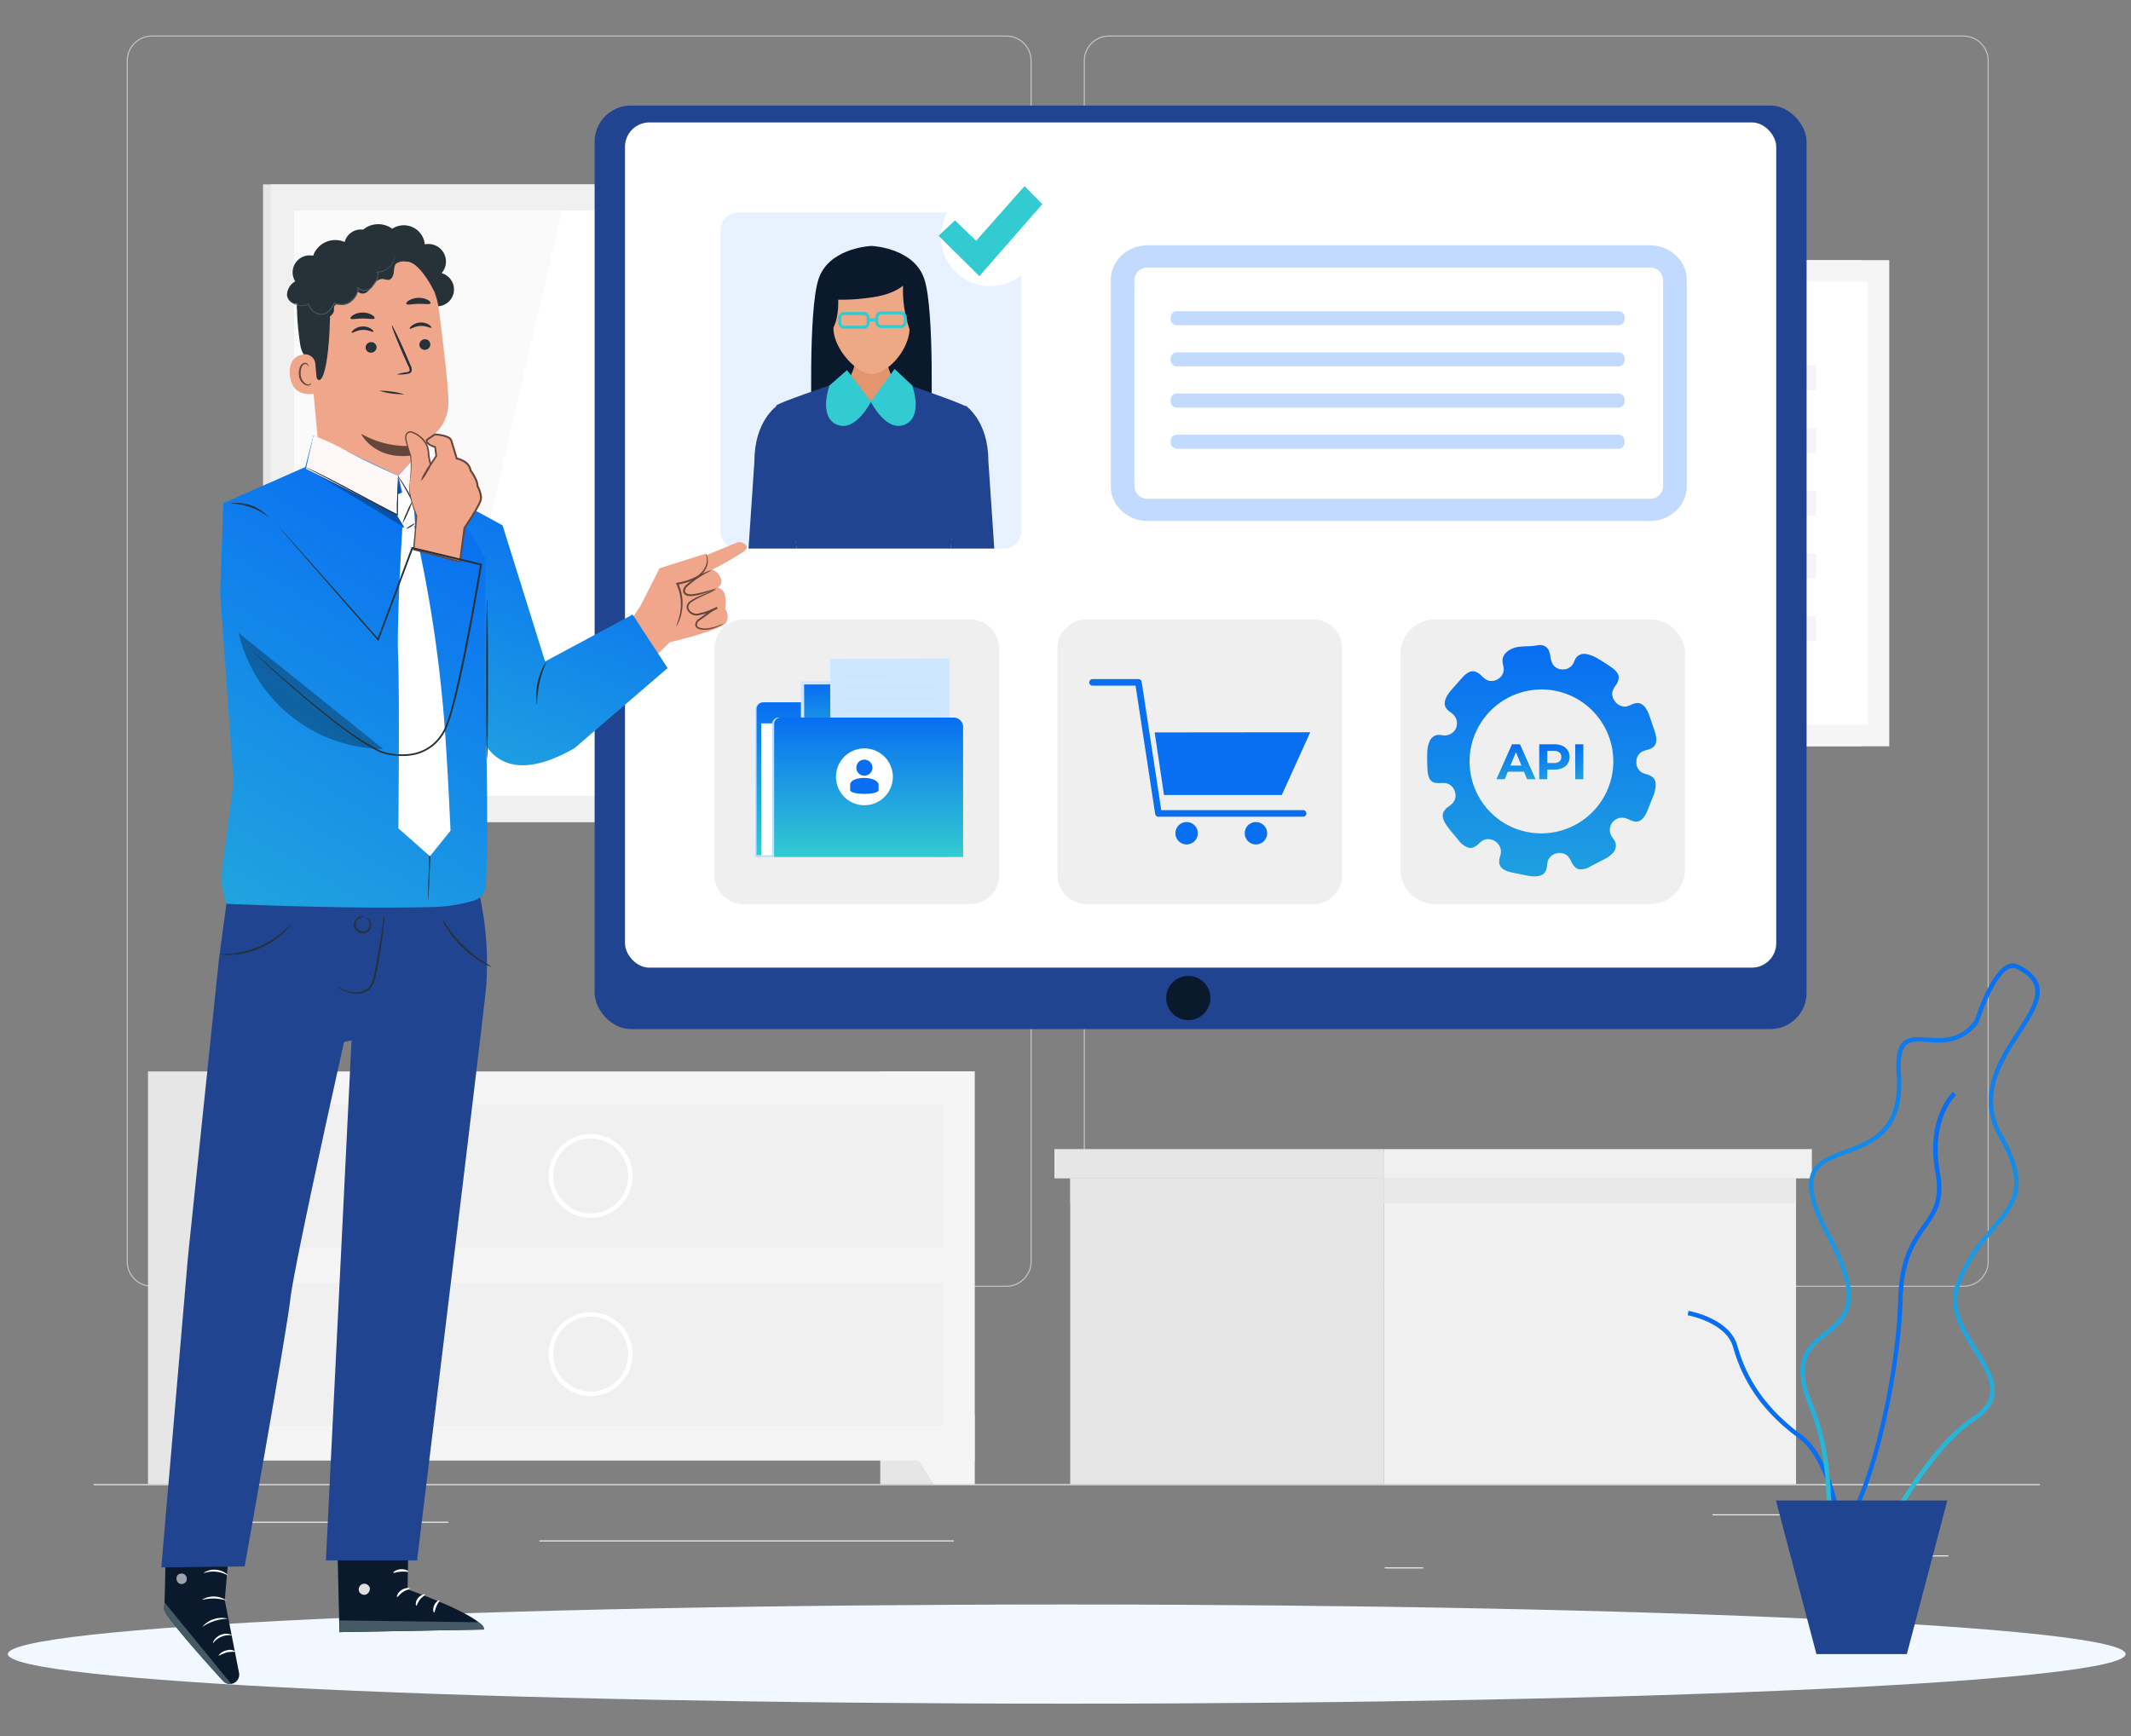 <svg id="WhatIsVendorOnboarding" xmlns="http://www.w3.org/2000/svg" xmlns:xlink="http://www.w3.org/1999/xlink" width="540" height="440" viewBox="0 0 540 440">
  <rect x="0" y="0" width="540" height="440" fill="#808080" stroke="none"/>
  <defs>
    <clipPath id="clip-path">
      <path id="Path_80246" data-name="Path 80246" d="M0,1617.169c0,6.941,120.13,12.567,268.317,12.567s268.318-5.626,268.318-12.567S416.505,1604.6,268.317,1604.6,0,1610.229,0,1617.169" transform="translate(0 -1604.603)" fill="#f2f8ff"/>
    </clipPath>
    <clipPath id="clip-path-2">
      <rect id="Rectangle_2698" data-name="Rectangle 2698" width="493.168" height="417.796" fill="none"/>
    </clipPath>
    <clipPath id="clip-path-3">
      <rect id="Rectangle_2681" data-name="Rectangle 2681" width="560.636" height="417.796" fill="none"/>
    </clipPath>
    <clipPath id="clip-path-4">
      <rect id="Rectangle_2667" data-name="Rectangle 2667" width="183.923" height="12.854" fill="none"/>
    </clipPath>
    <linearGradient id="linear-gradient" x1="0.5" x2="0.796" y2="1.818" gradientUnits="objectBoundingBox">
      <stop offset="0" stop-color="#086ef2"/>
      <stop offset="1" stop-color="#32cbd1"/>
    </linearGradient>
    <linearGradient id="linear-gradient-5" x2="0.5" y2="1" xlink:href="#linear-gradient"/>
    <clipPath id="clip-path-8">
      <rect id="Rectangle_11237" data-name="Rectangle 11237" width="2.63" height="2.666" fill="none"/>
    </clipPath>
    <linearGradient id="linear-gradient-10" x2="-0.084" y2="1.788" xlink:href="#linear-gradient"/>
    <clipPath id="clip-path-9">
      <rect id="Rectangle_11238" data-name="Rectangle 11238" width="22.945" height="13.864" fill="none"/>
    </clipPath>
    <clipPath id="clip-path-10">
      <rect id="Rectangle_11239" data-name="Rectangle 11239" width="36.629" height="29.402" fill="none"/>
    </clipPath>
    <clipPath id="clip-path-11">
      <path id="Path_80247" data-name="Path 80247" d="M346.188,1057.151c1.206,6.7-.782,9.5-3.3,13.052-2.64,3.723-5.925,8.356-6.179,19-.516,21.568-8.747,53.424-14.929,57.774l.655.931c6.88-4.841,14.931-38.581,15.412-58.677.246-10.294,3.287-14.583,5.97-18.367,2.564-3.617,4.779-6.741,3.489-13.913-2.466-13.707,4.017-19.623,4.083-19.681l-.75-.856c-.289.253-7.04,6.355-4.452,20.74" transform="translate(-321.783 -1036.411)" fill="none"/>
    </clipPath>
    <clipPath id="clip-path-12">
      <path id="Path_80248" data-name="Path 80248" d="M153.1,1290.746c-.653-1.48-1.328-3.01-2.095-4.631-4.123-8.709-7.97-10.22-13.792-12.506-1.4-.549-2.981-1.171-4.71-1.948-7.358-3.309-6.031-7.853-4.625-12.664.2-.688.4-1.375.575-2.053.886-3.463-.861-5.246-3.072-7.5a22.82,22.82,0,0,1-4.819-6.447c-.747-1.563-1.364-3.687-.057-4.926,1.72-1.631,6.089-1.182,10.164,1.044a15.569,15.569,0,0,1,3.542,3.079c3.058,3.2,6.863,7.191,16.5,7.237,4.8.022,7.488.649,8.717,2.03,1.343,1.51,1.05,4.128.644,7.751-.153,1.367-.327,2.917-.433,4.6a27.205,27.205,0,0,0,5.536,17.906c3.452,4.113,7.362,12.3,5.729,16.979a5.281,5.281,0,0,1-4.319,3.421,13.584,13.584,0,0,1-2.689.295c-5.656,0-7.689-4.611-10.8-11.665m-33.377-53.506c-1,.945-1.836,2.794-.187,6.244a24.128,24.128,0,0,0,5.032,6.752c2.113,2.158,3.509,3.583,2.783,6.424-.17.667-.367,1.341-.565,2.016-1.411,4.831-3.011,10.307,5.251,14.022,1.753.788,3.351,1.416,4.76,1.969,5.768,2.265,9.249,3.632,13.179,11.934.761,1.607,1.432,3.131,2.082,4.6,3.1,7.028,5.442,12.342,11.846,12.342a14.683,14.683,0,0,0,2.909-.316,6.347,6.347,0,0,0,5.167-4.161c1.855-5.307-2.442-13.929-5.93-18.085a26.542,26.542,0,0,1-5.272-17.1c.1-1.658.276-3.194.428-4.548.439-3.916.756-6.745-.925-8.635-1.481-1.665-4.341-2.386-9.561-2.411-9.156-.043-12.776-3.836-15.685-6.884a16.613,16.613,0,0,0-3.82-3.292,16.248,16.248,0,0,0-7.5-2.148,5.736,5.736,0,0,0-4,1.276" transform="translate(-118.607 -1235.963)" fill="none"/>
    </clipPath>
    <clipPath id="clip-path-13">
      <path id="Path_80249" data-name="Path 80249" d="M156.576,1276.177c.1.017,9.706,1.79,11.471,7.975,1.71,5.994,5.3,14.921,16.666,23.212,9.67,7.053,11.113,32.5,11.127,32.757l1.136-.06c-.056-1.068-1.489-26.247-11.592-33.617-11.084-8.085-14.579-16.773-16.243-22.605-1.961-6.872-11.943-8.708-12.367-8.783Z" transform="translate(-156.576 -1275.056)" fill="none"/>
    </clipPath>
    <clipPath id="clip-path-14">
      <path id="Path_80250" data-name="Path 80250" d="M324.6,911.48l.06-.079.03-.095c.037-.118,3.728-11.8,7.747-13.548a1.949,1.949,0,0,1,1.705,0c2.678,1.282,4.216,2.745,4.7,4.472.868,3.089-1.625,6.931-4.514,11.381-4.706,7.251-10.563,16.276-4.61,26.8,7.029,12.427,3.517,16.541-1.8,22.767-3.173,3.717-6.77,7.93-9.2,14.862-2.075,5.93,1.456,11.571,4.571,16.547,3.961,6.328,7.382,11.792-.222,16.8-14.061,9.257-27.406,37.814-28.534,40.267-2.815,2.191-4.756,3.045-5.77,2.539-1.734-.864-1.644-5.83-1.53-12.118.167-9.211.395-21.826-4.462-33.522-4.732-11.395-.747-14.54,3.473-17.87,5.045-3.981,10.261-8.1.941-25.393-3.9-7.245-5.177-12.057-4.006-15.143,1.1-2.891,4.3-4.064,8.009-5.423,6.6-2.418,14.818-5.427,13.8-20.193-.267-3.858.14-6.268,1.245-7.369,1.121-1.117,2.982-.981,5.339-.808.917.067,1.886.139,2.886.139A11.684,11.684,0,0,0,324.6,911.48m7.382-14.765c-4.332,1.889-7.954,12.92-8.348,14.156-3.788,4.946-8.137,4.627-11.976,4.347-2.54-.186-4.735-.347-6.224,1.137-1.371,1.366-1.872,3.989-1.577,8.254.962,13.913-6.483,16.64-13.053,19.045-3.806,1.394-7.4,2.71-8.682,6.088-1.3,3.418,0,8.529,4.069,16.087,8.866,16.454,4.247,20.1-.645,23.959-4.367,3.446-8.882,7.01-3.819,19.2,4.766,11.477,4.541,23.954,4.376,33.064-.13,7.21-.217,11.973,2.161,13.158a2.584,2.584,0,0,0,1.171.264c1.425,0,3.317-.973,5.916-3.012l.109-.086.057-.126c.139-.3,14.073-30.627,28.183-39.916,8.534-5.618,4.481-12.093.561-18.354-3.125-4.991-6.356-10.153-4.462-15.566,2.355-6.731,5.878-10.858,8.986-14.5,5.425-6.355,9.346-10.947,1.924-24.068-5.614-9.924-.2-18.263,4.574-25.62,3.039-4.682,5.663-8.725,4.654-12.31-.579-2.061-2.315-3.759-5.306-5.19a3.026,3.026,0,0,0-1.319-.308,3.321,3.321,0,0,0-1.332.294" transform="translate(-279.488 -896.421)" fill="none"/>
    </clipPath>
    <clipPath id="clip-path-15">
      <path id="Path_80251" data-name="Path 80251" d="M194.253,1009.967c-8.3,2.847,1.9,14.043-6.827,32.436s26.624,27.436,16.861,36.544-8.154,13.016,1.707,16.367,5.706,31.549,15.188,37.64,1.517-17.857,10.24-40.249-20.481-5.313-7.585-30.974-17.826-19.883-20.86-30.131c-2.793-9.434-1.75-21.922-7.171-21.922a4.805,4.805,0,0,0-1.552.288" transform="translate(-186.029 -1009.679)" fill="none"/>
    </clipPath>
    <clipPath id="clip-path-16">
      <path id="Path_80253" data-name="Path 80253" d="M252.823,1481.742l10.252,38.923h22.912l10.253-38.923Z" transform="translate(-252.823 -1481.742)" fill="#204490"/>
    </clipPath>
    <clipPath id="clip-path-17">
      <path id="Path_80254" data-name="Path 80254" d="M252.823,1481.742l10.252,38.923h10.594c0-34.682,22.57-38.923,22.57-38.923Z" transform="translate(-252.823 -1481.742)" fill="#204490"/>
    </clipPath>
  </defs>
  <rect id="Rectangle_12818" data-name="Rectangle 12818" width="540" height="440" fill="none"/>
  <g id="Group_42620" data-name="Group 42620" transform="translate(-21422.684 -2278.113)">
    <g id="Group_37155" data-name="Group 37155" transform="translate(21424.684 2684.776)">
      <g id="Group_37154" data-name="Group 37154" clip-path="url(#clip-path)">
        <rect id="Rectangle_9762" data-name="Rectangle 9762" width="536.635" height="25.133" fill="#f2f8ff"/>
      </g>
    </g>
    <g id="Group_41264" data-name="Group 41264" transform="translate(21446.416 2287.113)">
      <g id="Group_24590" data-name="Group 24590" transform="translate(0)" clip-path="url(#clip-path-2)">
        <rect id="Rectangle_2645" data-name="Rectangle 2645" width="560.636" height="0.28" transform="translate(-34.468 367.156)" fill="#ebebeb"/>
        <rect id="Rectangle_2646" data-name="Rectangle 2646" width="37.139" height="0.28" transform="translate(432.855 385.204)" fill="#ebebeb"/>
        <rect id="Rectangle_2647" data-name="Rectangle 2647" width="9.747" height="0.28" transform="translate(327.172 388.246)" fill="#ebebeb"/>
        <rect id="Rectangle_2648" data-name="Rectangle 2648" width="21.521" height="0.28" transform="translate(410.213 374.792)" fill="#ebebeb"/>
        <rect id="Rectangle_2649" data-name="Rectangle 2649" width="48.431" height="0.28" transform="translate(24.353 376.676)" fill="#ebebeb"/>
        <rect id="Rectangle_2650" data-name="Rectangle 2650" width="7.101" height="0.28" transform="translate(82.768 376.676)" fill="#ebebeb"/>
        <rect id="Rectangle_2651" data-name="Rectangle 2651" width="105.036" height="0.279" transform="translate(112.947 381.411)" fill="#ebebeb"/>
        <g id="Group_24544" data-name="Group 24544" transform="translate(-34.468)">
          <g id="Group_24543" data-name="Group 24543" clip-path="url(#clip-path-3)">
            <path id="Path_11744" data-name="Path 11744" d="M261.124,317.148H44.607a6.407,6.407,0,0,1-6.4-6.4V6.4a6.408,6.408,0,0,1,6.4-6.4H261.124a6.408,6.408,0,0,1,6.4,6.4V310.748a6.407,6.407,0,0,1-6.4,6.4M44.607.28a6.126,6.126,0,0,0-6.12,6.12V310.748a6.126,6.126,0,0,0,6.12,6.12H261.124a6.127,6.127,0,0,0,6.119-6.12V6.4A6.127,6.127,0,0,0,261.124.28Z" transform="translate(4.633)" fill="#c3c3c3"/>
            <path id="Path_11745" data-name="Path 11745" d="M477.421,317.148H260.9a6.406,6.406,0,0,1-6.4-6.4V6.4A6.407,6.407,0,0,1,260.9,0H477.421a6.408,6.408,0,0,1,6.4,6.4V310.748a6.407,6.407,0,0,1-6.4,6.4M260.9.28a6.126,6.126,0,0,0-6.119,6.12V310.748a6.126,6.126,0,0,0,6.119,6.12H477.421a6.127,6.127,0,0,0,6.12-6.12V6.4a6.127,6.127,0,0,0-6.12-6.12Z" transform="translate(30.864)" fill="#c3c3c3"/>
            <rect id="Rectangle_2652" data-name="Rectangle 2652" width="282.09" height="161.609" transform="translate(77.39 37.735)" fill="#e6e6e6"/>
            <rect id="Rectangle_2653" data-name="Rectangle 2653" width="284.324" height="161.609" transform="translate(79.35 37.735)" fill="#f0f0f0"/>
            <rect id="Rectangle_2654" data-name="Rectangle 2654" width="272.578" height="148.414" transform="translate(85.225 44.333)" fill="#fafafa"/>
            <path id="Path_11746" data-name="Path 11746" d="M105.843,187.952,140.316,39.538h45.191L151.034,187.952Z" transform="translate(12.836 4.795)" fill="#fff"/>
            <path id="Path_11747" data-name="Path 11747" d="M152.668,187.952,187.141,39.538H207.55L173.076,187.952Z" transform="translate(18.514 4.795)" fill="#fff"/>
            <path id="Path_11748" data-name="Path 11748" d="M224.89,187.952,259.364,39.538H294.22L259.746,187.952Z" transform="translate(27.273 4.795)" fill="#fff"/>
            <rect id="Rectangle_2655" data-name="Rectangle 2655" width="0.746" height="148.414" transform="translate(357.056 44.333)" fill="#e6e6e6"/>
            <rect id="Rectangle_2656" data-name="Rectangle 2656" width="16.946" height="161.609" transform="translate(213.039 37.735)" fill="#f0f0f0"/>
            <rect id="Rectangle_2657" data-name="Rectangle 2657" width="0.746" height="148.414" transform="translate(212.294 44.333)" fill="#e6e6e6"/>
            <rect id="Rectangle_2658" data-name="Rectangle 2658" width="0.59" height="161.609" transform="translate(221.218 37.735)" fill="#e6e6e6"/>
            <rect id="Rectangle_2659" data-name="Rectangle 2659" width="23.917" height="104.597" transform="translate(233.789 262.559)" fill="#e6e6e6"/>
            <path id="Path_11749" data-name="Path 11749" d="M221.771,329.323h10.357V311.966H210.911Z" transform="translate(25.578 37.833)" fill="#f5f5f5"/>
            <rect id="Rectangle_2660" data-name="Rectangle 2660" width="23.917" height="104.597" transform="translate(48.242 262.559)" fill="#e6e6e6"/>
            <rect id="Rectangle_2661" data-name="Rectangle 2661" width="194.587" height="98.623" transform="translate(63.119 262.559)" fill="#f5f5f5"/>
            <path id="Path_11750" data-name="Path 11750" d="M66.65,329.323H56.293V311.966H77.51Z" transform="translate(6.827 37.833)" fill="#f5f5f5"/>
            <rect id="Rectangle_2662" data-name="Rectangle 2662" width="178.517" height="36.376" transform="translate(71.155 270.855)" fill="#f0f0f0"/>
            <path id="Path_11751" data-name="Path 11751" d="M144.213,269.556a10.624,10.624,0,1,1,10.624-10.624,10.636,10.636,0,0,1-10.624,10.624m0-20.127a9.5,9.5,0,1,0,9.5,9.5,9.514,9.514,0,0,0-9.5-9.5" transform="translate(16.201 30.113)" fill="#fff"/>
            <rect id="Rectangle_2663" data-name="Rectangle 2663" width="178.517" height="36.376" transform="translate(71.155 316.018)" fill="#f0f0f0"/>
            <path id="Path_11752" data-name="Path 11752" d="M144.213,309.834a10.624,10.624,0,1,1,10.624-10.624,10.637,10.637,0,0,1-10.624,10.624m0-20.127a9.5,9.5,0,1,0,9.5,9.5,9.514,9.514,0,0,0-9.5-9.5" transform="translate(16.2 34.997)" fill="#fff"/>
            <rect id="Rectangle_2664" data-name="Rectangle 2664" width="79.472" height="77.493" transform="translate(281.934 289.659)" fill="#e6e6e6"/>
            <rect id="Rectangle_2665" data-name="Rectangle 2665" width="104.451" height="77.493" transform="translate(361.406 289.659)" fill="#f0f0f0"/>
            <g id="Group_24533" data-name="Group 24533" transform="translate(281.934 283.058)" opacity="0.7" style="mix-blend-mode: multiply;isolation: isolate">
              <g id="Group_24532" data-name="Group 24532">
                <g id="Group_24531" data-name="Group 24531" clip-path="url(#clip-path-4)">
                  <rect id="Rectangle_2666" data-name="Rectangle 2666" width="183.923" height="12.853" fill="#e6e6e6"/>
                </g>
              </g>
            </g>
            <rect id="Rectangle_2668" data-name="Rectangle 2668" width="83.481" height="7.419" transform="translate(277.925 282.24)" fill="#e6e6e6"/>
            <rect id="Rectangle_2669" data-name="Rectangle 2669" width="108.46" height="7.419" transform="translate(361.406 282.24)" fill="#f0f0f0"/>
            <rect id="Rectangle_2673" data-name="Rectangle 2673" width="80.358" height="123.205" transform="translate(402.311 56.937)" fill="#e6e6e6"/>
            <rect id="Rectangle_2674" data-name="Rectangle 2674" width="85.296" height="123.205" transform="translate(404.18 56.937)" fill="#f5f5f5"/>
            <rect id="Rectangle_2675" data-name="Rectangle 2675" width="74.419" height="112.328" transform="translate(409.619 62.375)" fill="#fff"/>
            <rect id="Rectangle_2676" data-name="Rectangle 2676" width="48.221" height="6.304" transform="translate(422.717 115.388)" fill="#f5f5f5"/>
            <rect id="Rectangle_2677" data-name="Rectangle 2677" width="48.221" height="6.304" transform="translate(422.717 99.496)" fill="#f5f5f5"/>
            <rect id="Rectangle_2678" data-name="Rectangle 2678" width="48.221" height="6.304" transform="translate(422.717 83.604)" fill="#f5f5f5"/>
            <rect id="Rectangle_2679" data-name="Rectangle 2679" width="48.221" height="6.304" transform="translate(422.717 131.28)" fill="#f5f5f5"/>
            <rect id="Rectangle_2680" data-name="Rectangle 2680" width="48.221" height="6.304" transform="translate(422.717 147.171)" fill="#f5f5f5"/>
          </g>
        </g>
        <g id="Group_24581" data-name="Group 24581" transform="translate(-34.468)">
          <g id="Group_24580" data-name="Group 24580" clip-path="url(#clip-path-3)">
            <g id="Group_41436" data-name="Group 41436" transform="translate(161.415 17.749)">
              <rect id="Rectangle_7274" data-name="Rectangle 7274" width="307.116" height="234.08" rx="9.18" fill="#204490"/>
              <rect id="Rectangle_7275" data-name="Rectangle 7275" width="291.733" height="214.224" rx="6.19" transform="translate(7.692 4.278)" fill="#fff"/>
              <path id="Path_88910" data-name="Path 88910" d="M206.726,424.1a5.6,5.6,0,1,1-5.6-5.5,5.553,5.553,0,0,1,5.6,5.5" transform="translate(-50.694 -197.997)" fill="#0a192c"/>
            </g>
            <g id="Group_42620-2" data-name="Group 42620" transform="translate(365.587 147.997)">
              <path id="Path_89578" data-name="Path 89578" d="M245.237,329.209H190.763a8.833,8.833,0,0,1-8.834-8.834V265.9a8.835,8.835,0,0,1,8.834-8.834h54.474a8.835,8.835,0,0,1,8.834,8.834v54.474a8.833,8.833,0,0,1-8.834,8.834" transform="translate(-181.93 -257.066)" fill="#efefef"/>
              <g id="Group_42625" data-name="Group 42625" transform="translate(2.168 2.357)">
                <path id="Subtraction_22" data-name="Subtraction 22" d="M30.709,58.137c-.106,0-.216,0-.328,0l-2.025-.047-1.519-.035c-1.46-.034-3.214-.246-3.82-1.589a3.9,3.9,0,0,1-.173-1.9,6.456,6.456,0,0,0,.008-1.264A3.249,3.249,0,0,0,19.6,50.725a2.681,2.681,0,0,0-1.744.6,6.413,6.413,0,0,0-.886.976,3.948,3.948,0,0,1-1.445,1.315,2.093,2.093,0,0,1-.826.167,5.323,5.323,0,0,1-3.12-1.6c-.386-.336-.788-.671-1.176-.994l0,0c-2.11-1.758-4.1-3.419-3.631-5.231A4.078,4.078,0,0,1,7.877,44.3a6.3,6.3,0,0,0,.88-1.1,2.976,2.976,0,0,0-.114-2.943,2.968,2.968,0,0,0-2.477-1.588h-.02a6.377,6.377,0,0,0-1.337.191l-.011,0a6.4,6.4,0,0,1-1.309.189,2.181,2.181,0,0,1-.827-.149C1.619,38.478,1.191,37.22.935,36.172.6,34.787.318,33.372.107,31.964a7.792,7.792,0,0,1,.066-2.951A2.55,2.55,0,0,1,1.8,27.025a4.268,4.268,0,0,1,1.143-.157,6.246,6.246,0,0,0,.8-.072A3.152,3.152,0,0,0,6.2,24.477,3.165,3.165,0,0,0,5.045,21.3a6.325,6.325,0,0,0-.947-.549,4.122,4.122,0,0,1-1.319-.9c-.892-1.031-.674-2.651.648-4.815q.967-1.581,1.933-3.162C6.1,10.675,6.95,9.555,8.2,9.517H8.26a3.923,3.923,0,0,1,2.058.833,6.284,6.284,0,0,0,1.417.744,2.428,2.428,0,0,0,.739.114,3.161,3.161,0,0,0,2.4-1.217,2.779,2.779,0,0,0,.632-2.3,5.955,5.955,0,0,0-.335-1,5.236,5.236,0,0,1-.359-1.128c-.289-1.831,1.411-3.428,3.24-4.06a19.627,19.627,0,0,1,2.26-.584,17.105,17.105,0,0,0,2.584-.7A3.07,3.07,0,0,1,24,0a2.324,2.324,0,0,1,2.1,1.306,8.951,8.951,0,0,1,.5,1.181,5.964,5.964,0,0,0,.813,1.669,2.805,2.805,0,0,0,2.247,1.011,3.009,3.009,0,0,0,2.809-1.676,6.047,6.047,0,0,0,.271-.88,4.283,4.283,0,0,1,.429-1.188A2.639,2.639,0,0,1,35.622.268,8.134,8.134,0,0,1,38.3.8c1.316.481,2.63,1.028,3.907,1.626.992.464,2.158,1.141,2.371,2.268a3.67,3.67,0,0,1-.456,2.116,6.572,6.572,0,0,0-.458,1.324,2.8,2.8,0,0,0,.669,2.314,3.418,3.418,0,0,0,2.537,1.267,2.507,2.507,0,0,0,1-.2,6.314,6.314,0,0,0,.976-.571,4.017,4.017,0,0,1,1.5-.728,2.13,2.13,0,0,1,.361-.031c1.159,0,2.243.946,3.312,2.891l1.765,3.208c.707,1.285,1.409,2.915.552,4.117a3.891,3.891,0,0,1-1.565,1.108,6.27,6.27,0,0,0-1.129.649A2.931,2.931,0,0,0,52.687,25a2.934,2.934,0,0,0,1.845,2.363,6.148,6.148,0,0,0,1.195.23,4.193,4.193,0,0,1,1.637.432,2.394,2.394,0,0,1,1.094,1.537A7.317,7.317,0,0,1,58.37,32.8l-.71,3.5c-.3,1.459-.823,3.181-2.273,3.547a2.251,2.251,0,0,1-.559.066,5.753,5.753,0,0,1-1.345-.222,6.5,6.5,0,0,0-1.253-.224l-.121,0a3.1,3.1,0,0,0-2.45,5,6.35,6.35,0,0,0,.58.621,4.171,4.171,0,0,1,.8.962,2.775,2.775,0,0,1-.264,2.776A8.372,8.372,0,0,1,48.7,50.855L46.99,52.167l-.069.053-1.044.8a4.818,4.818,0,0,1-2.712,1.26,2.031,2.031,0,0,1-.617-.095A3.744,3.744,0,0,1,40.842,52.7a6.5,6.5,0,0,0-1.02-1.128,2.648,2.648,0,0,0-1.673-.559,3.194,3.194,0,0,0-3.192,2.527,6.242,6.242,0,0,0-.006,1.144,4.142,4.142,0,0,1-.122,1.628C34.4,57.524,33.01,58.138,30.709,58.137Zm-1.74-47.351a18.257,18.257,0,0,0-7.075,35.061A18.243,18.243,0,0,0,36.059,12.223,18.08,18.08,0,0,0,28.969,10.786Z" transform="matrix(0.985, 0.174, -0.174, 0.985, 10.095, 0)" fill="url(#linear-gradient)"/>
                <path id="Path_85211" data-name="Path 85211" d="M6.993,6.963H2.883L2.1,8.862H0L3.946,0H5.969L9.927,8.862H7.777ZM6.348,5.406l-1.4-3.393-1.4,3.393Z" transform="translate(22.176 29.285)" fill="url(#linear-gradient)"/>
                <path id="Path_85212" data-name="Path 85212" d="M5.874.392A3.036,3.036,0,0,1,7.208,1.506a3.073,3.073,0,0,1,.468,1.709,3.081,3.081,0,0,1-.468,1.7A2.98,2.98,0,0,1,5.874,6.032a4.975,4.975,0,0,1-2.042.386H2.049V8.862H0V0H3.832A4.911,4.911,0,0,1,5.874.392M5.122,4.349A1.39,1.39,0,0,0,5.6,3.216a1.4,1.4,0,0,0-.48-1.146,2.152,2.152,0,0,0-1.4-.4H2.049V4.747h1.67a2.152,2.152,0,0,0,1.4-.4" transform="translate(33.025 29.285)" fill="url(#linear-gradient)"/>
                <rect id="Rectangle_10834" data-name="Rectangle 10834" width="2.048" height="8.862" transform="translate(42.155 29.285)" fill="url(#linear-gradient)"/>
              </g>
            </g>
            <g id="Group_42621" data-name="Group 42621" transform="translate(191.781 147.997)">
              <path id="Path_89575" data-name="Path 89575" d="M160.744,245.111H103.313a7.355,7.355,0,0,1-7.355-7.355V180.324a7.355,7.355,0,0,1,7.355-7.356h57.432a7.355,7.355,0,0,1,7.355,7.356v57.432a7.355,7.355,0,0,1-7.355,7.355" transform="translate(-95.958 -172.968)" fill="#efefef"/>
              <g id="Group_42057" data-name="Group 42057" transform="translate(10.084 9.907)">
                <g id="Group_41193" data-name="Group 41193" transform="translate(0 0)">
                  <path id="Path_75007" data-name="Path 75007" d="M173.122,265.814v-2.122a1.738,1.738,0,0,0-1.743-1.743H152.853a1.738,1.738,0,0,0-1.743,1.743v37.422h47.936V265.8H173.122Z" transform="translate(-151.11 -250.841)" fill="#fff"/>
                  <path id="Path_75008" data-name="Path 75008" d="M173.292,265.814v-2.122a1.738,1.738,0,0,0-1.743-1.743H153.023a1.738,1.738,0,0,0-1.743,1.743v37.422h47.936V265.8H173.292Z" transform="translate(-151.119 -250.841)" fill="#bfe1ff"/>
                  <path id="Path_75009" data-name="Path 75009" d="M173.742,265.8v-2.122A1.738,1.738,0,0,0,172,261.94H153.473a1.738,1.738,0,0,0-1.743,1.743V301.1h47.936v-35.31H173.742Z" transform="translate(-151.143 -250.841)" fill="url(#linear-gradient-5)"/>
                  <path id="Path_75010" data-name="Path 75010" d="M152.97,267.57v33.842h44.4V267.4Z" transform="translate(-151.208 -251.129)" fill="#fff"/>
                  <path id="Path_75011" data-name="Path 75011" d="M155.14,267.57v33.842h44.791V267.4Z" transform="translate(-151.323 -251.129)" fill="url(#linear-gradient-5)"/>
                  <path id="Path_75012" data-name="Path 75012" d="M201.741,266.03H157.585a1.672,1.672,0,0,0-1.7,1.449V301.33h48.191v-33a2.388,2.388,0,0,0-2.33-2.311Z" transform="translate(-151.362 -251.056)" fill="#bfe1ff"/>
                  <g id="Group_32716" data-name="Group 32716" transform="translate(11.806 5.679)">
                    <rect id="Rectangle_7690" data-name="Rectangle 7690" width="32.592" height="24.768" transform="matrix(1, -0.003, 0.003, 1, 0, 0.091)" fill="#cce7ff"/>
                    <rect id="Rectangle_7691" data-name="Rectangle 7691" width="30.925" height="22.77" transform="matrix(1, -0.003, 0.003, 1, 0.826, 0.903)" fill="url(#linear-gradient-5)"/>
                    <path id="Path_75013" data-name="Path 75013" d="M167.26,278.676l19.871-.047L176.267,268.2Z" transform="translate(-163.77 -256.851)" fill="#e3eeff"/>
                    <path id="Path_75014" data-name="Path 75014" d="M176.8,278.757l16.7-.047-9.064-8.619Z" transform="translate(-164.274 -256.951)" fill="#e3eeff"/>
                    <circle id="Ellipse_2666" data-name="Ellipse 2666" cx="2.302" cy="2.302" r="2.302" transform="translate(15.448 9.035) rotate(-45)" fill="#e3eeff"/>
                  </g>
                  <g id="Group_32719" data-name="Group 32719" transform="translate(19.223)">
                    <g id="Group_32717" data-name="Group 32717" transform="translate(0)">
                      <rect id="Rectangle_7692" data-name="Rectangle 7692" width="30.214" height="26.274" transform="matrix(1, -0.003, 0.003, 1, 0, 0.095)" fill="#cce7ff"/>
                      <rect id="Rectangle_7693" data-name="Rectangle 7693" width="28.5" height="24.153" transform="matrix(1, -0.003, 0.003, 1, 0.846, 0.954)" fill="url(#linear-gradient-5)"/>
                    </g>
                    <g id="Group_32718" data-name="Group 32718" transform="translate(3.66 4.27)">
                      <rect id="Rectangle_7694" data-name="Rectangle 7694" width="11.347" height="0.995" fill="#cce5ff"/>
                      <rect id="Rectangle_7695" data-name="Rectangle 7695" width="23.092" height="0.995" transform="translate(0 2.69)" fill="#cce5ff"/>
                      <rect id="Rectangle_7696" data-name="Rectangle 7696" width="23.092" height="0.995" transform="translate(0 5.437)" fill="#cce5ff"/>
                      <rect id="Rectangle_7697" data-name="Rectangle 7697" width="23.092" height="0.995" transform="translate(0 8.354)" fill="#cce5ff"/>
                    </g>
                  </g>
                  <path id="Path_75015" data-name="Path 75015" d="M204.318,268.351v32.99H156.43V267.479a1.676,1.676,0,0,1,1.7-1.449h43.863a2.38,2.38,0,0,1,2.32,2.311Z" transform="translate(-151.391 -251.057)" fill="url(#linear-gradient-5)"/>
                  <rect id="Rectangle_7698" data-name="Rectangle 7698" width="4.83" height="0.455" transform="translate(0.152 49.829)" fill="#bfe1ff"/>
                </g>
                <g id="Group_41194" data-name="Group 41194" transform="translate(19.644 21.712)">
                  <ellipse id="Ellipse_2667" data-name="Ellipse 2667" cx="7.208" cy="7.208" rx="7.208" ry="7.208" transform="translate(0 14.23) rotate(-80.78)" fill="#fff"/>
                  <g id="Group_32721" data-name="Group 32721" transform="translate(4.66 3.908)">
                    <path id="Path_75016" data-name="Path 75016" d="M180.466,281.352a2.044,2.044,0,0,0,1.591-.777,1.992,1.992,0,0,0,.436-1.26,2.036,2.036,0,1,0-4.073,0,1.972,1.972,0,0,0,.436,1.26,2.034,2.034,0,0,0,1.6.777Z" transform="translate(-176.857 -277.27)" fill="#096ef2"/>
                    <path id="Path_75017" data-name="Path 75017" d="M183.968,285.248c0,1.288-7.2,1.288-7.2,0v-1.506c.284-2.055,6.611-2.141,7.2,0Z" transform="translate(-176.77 -277.529)" fill="#096ef2"/>
                  </g>
                </g>
              </g>
            </g>
            <g id="Group_42622" data-name="Group 42622" transform="translate(278.684 147.997)">
              <path id="Path_89576" data-name="Path 89576" d="M246.715,245.931H189.284a7.355,7.355,0,0,1-7.355-7.355V181.144a7.355,7.355,0,0,1,7.355-7.356h57.432a7.355,7.355,0,0,1,7.355,7.356v57.432a7.355,7.355,0,0,1-7.355,7.355" transform="translate(-181.93 -173.788)" fill="#efefef"/>
              <g id="Group_42058" data-name="Group 42058" transform="translate(8.071 15.116)">
                <path id="Path_89565" data-name="Path 89565" d="M1091.271,479.873h-36.656a.836.836,0,0,1-.827-.71l-4.964-32.509h-10.9a.836.836,0,0,1,0-1.673h11.619a.836.836,0,0,1,.827.71l4.964,32.509h35.938a.836.836,0,0,1,0,1.673" transform="translate(-1037.087 -444.981)" fill="#086ef2"/>
                <path id="Path_89566" data-name="Path 89566" d="M1243.284,780.581a2.837,2.837,0,1,1-2.837-2.836,2.837,2.837,0,0,1,2.837,2.836" transform="translate(-1215.775 -741.508)" fill="#086ef2"/>
                <path id="Path_89567" data-name="Path 89567" d="M1404.574,780.581a2.837,2.837,0,1,1-2.837-2.836,2.836,2.836,0,0,1,2.837,2.836" transform="translate(-1359.498 -741.508)" fill="#086ef2"/>
                <path id="Path_89568" data-name="Path 89568" d="M1189.276,568.785l2.372,15.874h29.838l7.214-15.914Z" transform="translate(-1172.703 -555.266)" fill="#086ef2"/>
              </g>
            </g>
            <g id="Group_42623" data-name="Group 42623" transform="translate(193.332 38.172)">
              <g id="Group_42059" data-name="Group 42059" transform="translate(-0.001 6.715)">
                <path id="Path_89528" data-name="Path 89528" d="M413.023,165.924H345.616a4.415,4.415,0,0,1-4.414-4.416V85.188a4.415,4.415,0,0,1,4.414-4.415h67.407a4.416,4.416,0,0,1,4.416,4.415v76.32a4.416,4.416,0,0,1-4.416,4.416" transform="translate(-341.202 -80.773)" fill="#e7f1ff"/>
                <path id="Path_89529" data-name="Path 89529" d="M385.025,94.808c-2.456-7.606-12.195-8.4-13.367-8.469v-.006l-.059,0-.059,0v.006c-1.172.068-10.91.864-13.367,8.469-2.616,8.1-1.7,37.12-1.7,37.12s11.789-.589,11.7-14.111c-.076-11.172,1.888-18.71,3.429-21,1.541,2.289,3.337,10.1,3.261,21.267-.094,13.523,11.865,13.843,11.865,13.843s.915-29.024-1.7-37.12" transform="translate(-333.371 -77.892)" fill="#0a192c"/>
                <path id="Path_89530" data-name="Path 89530" d="M398.664,115c-1.315-.938-14.276-5.377-14.276-5.377L374.2,113.6l-10.186-3.974s-12.084,4.087-13.4,5.025,5.1,36.323,5.1,36.323H394.68s5.3-35.033,3.983-35.971" transform="translate(-336.415 -65.824)" fill="#204490"/>
                <path id="Path_89531" data-name="Path 89531" d="M372.392,104.461l-3.642-.985-3.712,1.318a13.87,13.87,0,0,1-3.5,8.662l7.212,3.593,7.215-3.593c-3.053-3.194-3.573-8.995-3.573-8.995" transform="translate(-330.665 -69.01)" fill="#e2956e"/>
                <path id="Path_89532" data-name="Path 89532" d="M383.139,99.23c-.276-2.635-2.2-2.213-2.825-2V92.415h-19.3v4.811c-.622-.21-2.549-.632-2.827,2a4.431,4.431,0,0,0,2.827,4.613v.085c0,5.5,6.081,11.723,9.652,11.723,4.146,0,9.652-6.227,9.652-11.723v-.085a4.431,4.431,0,0,0,2.825-4.613" transform="translate(-332.419 -74.741)" fill="#eda885"/>
                <path id="Path_89533" data-name="Path 89533" d="M353.189,112.968s-5.822,3.783-5.822,14.067l-1.5,22.21h12.222Z" transform="translate(-338.786 -64.093)" fill="#204490"/>
                <path id="Path_89534" data-name="Path 89534" d="M383.352,112.968s5.822,3.783,5.822,14.067l1.5,22.21H379.584Z" transform="translate(-321.318 -64.093)" fill="#204490"/>
                <path id="Path_89535" data-name="Path 89535" d="M364.122,107.073l-4.44,3.876s-2.9,7.9,1.864,9.928,8.653-5.823,8.653-5.823Z" transform="translate(-332.08 -67.147)" fill="#32cbd1"/>
                <path id="Path_89536" data-name="Path 89536" d="M372.307,106.875l4.475,4.176s2.9,7.9-1.863,9.928-8.653-5.823-8.653-5.823Z" transform="translate(-328.216 -67.25)" fill="#32cbd1"/>
                <path id="Path_89537" data-name="Path 89537" d="M378.994,94.707s-2.317,2.2-7.757,2.957a52.933,52.933,0,0,1-8.689.616s.317,5.978-2.086,8.192-4.084-7.021-1.98-11.07,17.286-5.819,17.666-5.819a22.671,22.671,0,0,1,2.467.633s4.049,1.539,5.187,7.981-2.531,9.25-2.531,9.25a30.086,30.086,0,0,1-2.277-12.74" transform="translate(-332.746 -76.208)" fill="#0a192c"/>
                <path id="Path_89538" data-name="Path 89538" d="M376.688,97.265h-4.938a1.525,1.525,0,0,0-1.524,1.524v.231H368.82v-.065a1.526,1.526,0,0,0-1.524-1.523h-4.938a1.525,1.525,0,0,0-1.524,1.523v1.175a1.525,1.525,0,0,0,1.524,1.524H367.3a1.526,1.526,0,0,0,1.524-1.524V99.85h1.406v.114a1.525,1.525,0,0,0,1.524,1.523h4.938a1.525,1.525,0,0,0,1.524-1.523V98.789a1.525,1.525,0,0,0-1.524-1.524m-8.627,2.865a.766.766,0,0,1-.765.765h-4.938a.765.765,0,0,1-.765-.765V98.955a.765.765,0,0,1,.765-.764H367.3a.765.765,0,0,1,.765.764Zm9.392-.165a.765.765,0,0,1-.765.764h-4.938a.765.765,0,0,1-.765-.764V98.789a.766.766,0,0,1,.765-.765h4.938a.766.766,0,0,1,.765.765Z" transform="translate(-331.031 -72.229)" fill="#32cbd1"/>
              </g>
              <g id="Group_42060" data-name="Group 42060" transform="translate(55.235 0)">
                <path id="Path_89539" data-name="Path 89539" d="M281.681,42.775a12.549,12.549,0,1,1-12.549-12.549,12.549,12.549,0,0,1,12.549,12.549" transform="translate(-255.988 -29.965)" fill="#fff"/>
                <path id="Path_89540" data-name="Path 89540" d="M256.033,42.567l4.179-3.9,5.339,5.168,12.273-13.846,4.5,4.564L266.381,52.8Z" transform="translate(-256.033 -29.985)" fill="#32cbd1"/>
              </g>
            </g>
            <g id="Group_42624" data-name="Group 42624" transform="translate(292.213 53.173)">
              <path id="Path_89579" data-name="Path 89579" d="M530.463,180.308H403.173c-5.147,0-9.332-3.933-9.332-8.768V119.208c0-4.832,4.185-8.766,9.332-8.766h127.29c5.141,0,9.329,3.933,9.329,8.766V171.54c0,4.835-4.188,8.768-9.329,8.768m-127.29-64.231a3.242,3.242,0,0,0-3.333,3.13V171.54a3.243,3.243,0,0,0,3.333,3.133h127.29a3.24,3.24,0,0,0,3.33-3.133V119.208a3.239,3.239,0,0,0-3.33-3.13Z" transform="translate(-393.841 -110.442)" fill="#c3daff"/>
              <path id="Path_89580" data-name="Path 89580" d="M512.328,119.932H400.51a1.561,1.561,0,0,1-1.608-1.51v-.544a1.561,1.561,0,0,1,1.608-1.51H512.328a1.561,1.561,0,0,1,1.608,1.51v.544a1.561,1.561,0,0,1-1.608,1.51" transform="translate(-383.723 -99.67)" fill="#c3daff"/>
              <path id="Path_89581" data-name="Path 89581" d="M512.328,123.634H400.51a1.561,1.561,0,0,1-1.608-1.51v-.544a1.561,1.561,0,0,1,1.608-1.51H512.328a1.561,1.561,0,0,1,1.608,1.51v.544a1.561,1.561,0,0,1-1.608,1.51" transform="translate(-383.723 -92.941)" fill="#c3daff"/>
              <path id="Path_89582" data-name="Path 89582" d="M512.328,127.342H400.51a1.561,1.561,0,0,1-1.608-1.51v-.544a1.561,1.561,0,0,1,1.608-1.51H512.328a1.561,1.561,0,0,1,1.608,1.51v.544a1.561,1.561,0,0,1-1.608,1.51" transform="translate(-383.723 -86.202)" fill="#c3daff"/>
              <path id="Path_89583" data-name="Path 89583" d="M512.328,131.043H400.51a1.561,1.561,0,0,1-1.608-1.51v-.544a1.561,1.561,0,0,1,1.608-1.51H512.328a1.561,1.561,0,0,1,1.608,1.51v.544a1.561,1.561,0,0,1-1.608,1.51" transform="translate(-383.723 -79.474)" fill="#c3daff"/>
            </g>
          </g>
        </g>
      </g>
    </g>
    <g id="Group_41905" data-name="Group 41905" transform="translate(21463.57 2334.925)">
      <path id="Path_86468" data-name="Path 86468" d="M347.129,64.211a4.281,4.281,0,0,0,1.388-8.4,4.454,4.454,0,0,0-4.258-7.3,5.33,5.33,0,0,0-8.247-3.954,5.992,5.992,0,0,0-7.376.227,4.262,4.262,0,0,0-3.391,7.412" transform="translate(-277.504 -43.39)" fill="#263238"/>
      <path id="Path_86469" data-name="Path 86469" d="M358.878,65.2a18.163,18.163,0,0,0-18.912-15.784l-.94.046c-10.1,1.1-14.812,10.285-13.438,20.351l3.142,33.657.169,1.634,23.607,3.524-.46-8.6s9.662-2,9.3-11.74c-.176-4.7-1.325-14.364-2.467-23.093" transform="translate(-288.602 -43.814)" fill="#efa68a"/>
      <path id="Path_86470" data-name="Path 86470" d="M348.144,103.629a23.645,23.645,0,0,1-12.943-3.1s3.349,6.857,13.02,5.5Z" transform="translate(-284.619 -47.425)" fill="#65463c"/>
      <path id="Path_86471" data-name="Path 86471" d="M333.061,75.979a1.391,1.391,0,0,1-1.27,1.469,1.331,1.331,0,0,1-1.5-1.182,1.392,1.392,0,0,1,1.269-1.47,1.333,1.333,0,0,1,1.5,1.183" transform="translate(-264.899 -45.607)" fill="#263238"/>
      <path id="Path_86472" data-name="Path 86472" d="M335.5,71.54c-.164.19-1.255-.537-2.751-.459-1.5.057-2.556.881-2.727.706-.084-.078.075-.414.536-.785a3.818,3.818,0,0,1,2.172-.789,3.659,3.659,0,0,1,2.2.591c.478.331.65.651.569.736" transform="translate(-267.076 -45.284)" fill="#263238"/>
      <path id="Path_86473" data-name="Path 86473" d="M347.726,76.758a1.392,1.392,0,0,1-1.271,1.469,1.332,1.332,0,0,1-1.5-1.183,1.393,1.393,0,0,1,1.27-1.469,1.332,1.332,0,0,1,1.5,1.183" transform="translate(-293.192 -45.662)" fill="#263238"/>
      <path id="Path_86474" data-name="Path 86474" d="M351.306,72.627c-.164.19-1.257-.537-2.752-.458-1.494.057-2.555.88-2.726.705-.085-.077.073-.414.536-.785a3.822,3.822,0,0,1,2.171-.789,3.671,3.671,0,0,1,2.2.591c.476.331.65.651.569.736" transform="translate(-297.578 -45.361)" fill="#263238"/>
      <path id="Path_86475" data-name="Path 86475" d="M336.665,83.431a9.918,9.918,0,0,1,2.408-.559c.38-.058.738-.152.789-.416a1.944,1.944,0,0,0-.311-1.12q-.606-1.359-1.274-2.852C336.5,74.419,335.2,71.07,335.361,71s1.736,3.167,3.511,7.231q.643,1.5,1.228,2.873a2.209,2.209,0,0,1,.272,1.49.959.959,0,0,1-.6.59,2.593,2.593,0,0,1-.644.122,9.773,9.773,0,0,1-2.463.126" transform="translate(-276.956 -45.34)" fill="#263238"/>
      <path id="Path_86476" data-name="Path 86476" d="M351.6,68.944c-.178.389-1.481.042-3.062.069-1.582-.008-2.9.355-3.061-.032-.071-.185.192-.539.746-.872a4.752,4.752,0,0,1,2.344-.615,4.574,4.574,0,0,1,2.321.587c.542.325.792.678.713.862" transform="translate(-297.555 -45.092)" fill="#263238"/>
      <path id="Path_86477" data-name="Path 86477" d="M336.345,64.892c-.3.355-1.55.064-3.036.121-1.487.014-2.731.365-3.038.024-.136-.166.046-.517.579-.866a4.847,4.847,0,0,1,2.44-.679,4.764,4.764,0,0,1,2.455.563c.542.323.731.665.6.837" transform="translate(-268.158 -44.809)" fill="#263238"/>
      <path id="Path_86478" data-name="Path 86478" d="M364.018,60.69s-2.871-5.969-5.881-7.246c-3.645-1.546-4.983,2.438-8.422,1.658s-6.919-2.264-10.255.531c-3.652,3.059-1.774,4.983-1.794,9.315-.08,17.561-3.033,22.672-4.352,14.468-.144-.9-2.689-1.493-3.25-5.293-.728-4.928-1.217-10.93-.286-14.5.784-3.007,2.371-5.138,5.287-7.545,4.6-3.8,11.166-4.2,15.647-3.974s13.333,4.931,13.306,12.586" transform="translate(-294.899 -43.719)" fill="#263238"/>
      <path id="Path_86479" data-name="Path 86479" d="M367.435,81.3a2.646,2.646,0,0,0-2.98-2.405c-1.808.263-3.777,1.395-3.47,5.14.543,6.646,7.1,4.73,7.1,4.538,0-.13-.4-4.494-.649-7.273" transform="translate(-328.413 -45.895)" fill="#efa68a"/>
      <path id="Path_86480" data-name="Path 86480" d="M365.9,86.351c-.031-.019-.11.091-.3.2a1.157,1.157,0,0,1-.864.088,2.872,2.872,0,0,1-1.535-2.461,3.838,3.838,0,0,1,.189-1.684,1.344,1.344,0,0,1,.8-.96.591.591,0,0,1,.709.262c.1.178.072.314.109.323.02.016.134-.123.058-.393a.745.745,0,0,0-.3-.395.877.877,0,0,0-.654-.116,1.631,1.631,0,0,0-1.125,1.128,3.943,3.943,0,0,0-.25,1.886,3.014,3.014,0,0,0,1.924,2.731,1.245,1.245,0,0,0,1.044-.262c.192-.181.216-.333.191-.343" transform="translate(-327.882 -46.06)" fill="#65463c"/>
      <path id="Path_86481" data-name="Path 86481" d="M341.247,66.044a6.325,6.325,0,0,0,2.884,1.162,2.174,2.174,0,0,0,2.333-1.647c.056-.467-.084-1,.2-1.373.342-.445,1.02-.345,1.58-.313a4.252,4.252,0,0,0,4.258-3.265,1.787,1.787,0,0,0,2.4.107,9.551,9.551,0,0,0,1.716-2.03,2.744,2.744,0,0,1,2.228-1.257,6.564,6.564,0,0,0,1.464.247c.87-.121,1.246-1.165,1.336-2.04s.141-1.891.859-2.4a3.489,3.489,0,0,1,2.376-.184c.81.079,1.84-.162,2.007-.959a1.582,1.582,0,0,0-.358-1.192,4.316,4.316,0,0,0-5.169-1.379,5.85,5.85,0,0,0-10.792-.6,5.936,5.936,0,0,0-9.371,2.633,4.3,4.3,0,0,0-4.536,6.493,4.088,4.088,0,0,0-2.084,3.362c.044,1.379,1.454,2.685,2.766,2.257a2.383,2.383,0,0,0,4.234,2.169" transform="translate(-302.736 -43.547)" fill="#263238"/>
      <path id="Path_86482" data-name="Path 86482" d="M366.65,51.9a.333.333,0,0,1,0,.122c0,.081,0,.2-.025.358a4.191,4.191,0,0,1-.419,1.307,4.772,4.772,0,0,1-1.4,1.647,4.437,4.437,0,0,1-2.688.913l.105-.152a2.411,2.411,0,0,1-.042,1.844,6.892,6.892,0,0,1-1.058,1.693,4.973,4.973,0,0,1-.707.8,2.338,2.338,0,0,1-1.035.444,2.433,2.433,0,0,1-2.18-.662l.244-.084a5,5,0,0,1-1.945,3.56,3.648,3.648,0,0,1-2.151.825,6.576,6.576,0,0,1-2.178-.366l.175-.087a5.249,5.249,0,0,1-1.474,2.133,2.8,2.8,0,0,1-2.287.747,3.672,3.672,0,0,1-2.966-2.73l.154.063a3.437,3.437,0,0,1-2.271.449,3.722,3.722,0,0,1-1.631-.632,3.22,3.22,0,0,1-.783-.776,1.526,1.526,0,0,1-.186-.336A3.978,3.978,0,0,0,340.943,64a3.692,3.692,0,0,0,1.587.565,3.286,3.286,0,0,0,2.141-.462l.121-.076.033.139a3.463,3.463,0,0,0,2.8,2.526,2.542,2.542,0,0,0,2.074-.7,5.007,5.007,0,0,0,1.384-2.023l.046-.125.127.038a6.361,6.361,0,0,0,2.083.348,3.366,3.366,0,0,0,1.985-.767,4.728,4.728,0,0,0,1.841-3.355l.026-.317.219.234a2.16,2.16,0,0,0,1.926.583,2.063,2.063,0,0,0,.918-.386,4.848,4.848,0,0,0,.666-.75,6.761,6.761,0,0,0,1.036-1.622,2.19,2.19,0,0,0,.062-1.671l-.062-.156.167,0a4.28,4.28,0,0,0,2.578-.834,4.746,4.746,0,0,0,1.392-1.562,5.154,5.154,0,0,0,.55-1.728" transform="translate(-307.428 -43.991)" fill="#455a64"/>
      <path id="Path_86483" data-name="Path 86483" d="M337.372,88.822a21.785,21.785,0,0,0,6.415.9,21.784,21.784,0,0,0-6.415-.9" transform="translate(-282.2 -46.594)" fill="#263238"/>
      <path id="Path_86484" data-name="Path 86484" d="M387.049,364.029a10.7,10.7,0,0,1,0,1.761c-.036,1.133-.116,2.77-.23,4.791-.229,4.043-.629,9.623-1.1,15.781s-.87,11.736-1.132,15.774c-.129,1.947-.235,3.559-.317,4.783a10.706,10.706,0,0,1-.179,1.752,10.79,10.79,0,0,1-.035-1.761c.011-1.133.059-2.771.141-4.795.162-4.047.5-9.633.972-15.8.487-6.111.928-11.64,1.257-15.766.165-1.945.3-3.555.406-4.777a10.764,10.764,0,0,1,.217-1.748" transform="translate(-368.871 -66.034)" fill="#455a64"/>
      <path id="Path_86485" data-name="Path 86485" d="M387.049,364.029a10.7,10.7,0,0,1,0,1.761c-.036,1.133-.116,2.77-.23,4.791-.229,4.043-.629,9.623-1.1,15.781s-.87,11.736-1.132,15.774c-.129,1.947-.235,3.559-.317,4.783a10.706,10.706,0,0,1-.179,1.752,10.79,10.79,0,0,1-.035-1.761c.011-1.133.059-2.771.141-4.795.162-4.047.5-9.633.972-15.8.487-6.111.928-11.64,1.257-15.766.165-1.945.3-3.555.406-4.777a10.764,10.764,0,0,1,.217-1.748" transform="translate(-368.871 -66.034)" fill="#455a64"/>
      <path id="Path_86486" data-name="Path 86486" d="M333.968,395.384l-.334,18.876s19.075,6.679,19.352,10.173l-36.622.668-.688-29.433Z" transform="translate(-271.238 -68.248)" fill="#0a192c"/>
      <path id="Path_86487" data-name="Path 86487" d="M347.807,414.2a1.5,1.5,0,0,0-1,1.726,1.437,1.437,0,0,0,1.7,1.008,1.576,1.576,0,0,0,1.052-1.833,1.491,1.491,0,0,0-1.887-.853" transform="translate(-296.764 -69.572)" fill="#e0e0e0"/>
      <path id="Path_86488" data-name="Path 86488" d="M315.664,427.133l.047-2.969,35.1.47s1.643.679,1.481,1.831Z" transform="translate(-270.537 -70.281)" fill="#455a64"/>
      <path id="Path_86489" data-name="Path 86489" d="M339.165,415.47c0,.179-.9.276-1.765.867-.885.569-1.324,1.351-1.49,1.283-.165-.032.082-1.106,1.147-1.8s2.143-.512,2.108-.348" transform="translate(-276.177 -69.656)" fill="#fff"/>
      <path id="Path_86490" data-name="Path 86490" d="M334.083,417.111c.044.173-.725.491-1.319,1.258-.616.75-.754,1.571-.932,1.566-.168.031-.31-1.014.445-1.954s1.8-1.041,1.806-.87" transform="translate(-267.225 -69.778)" fill="#fff"/>
      <path id="Path_86491" data-name="Path 86491" d="M328.009,421.784c-.162.041-.427-.848.015-1.836s1.27-1.393,1.349-1.245c.1.146-.429.68-.78,1.5-.369.808-.406,1.563-.584,1.584" transform="translate(-258.887 -69.893)" fill="#fff"/>
      <path id="Path_86492" data-name="Path 86492" d="M340.093,410.8c-.072.165-.9-.068-1.906.02-1.011.067-1.792.42-1.888.269-.107-.127.65-.8,1.84-.889s2.039.459,1.954.6" transform="translate(-277.507 -69.293)" fill="#fff"/>
      <path id="Path_86493" data-name="Path 86493" d="M399.76,394.141,397.777,416.9l3.621,18.449a2.34,2.34,0,0,1-4.016,2.038c-3.265-3.559-15.208-16.712-14.969-18.368.276-1.919.5-24.142.5-24.142Z" transform="translate(-381.711 -68.16)" fill="#0a192c"/>
      <path id="Path_86494" data-name="Path 86494" d="M401.565,439.891l-16.884-20.642-.061.966a3.522,3.522,0,0,0,.687,2.334c1.338,1.793,5.142,6.666,14.177,16.6a2.338,2.338,0,0,0,2.082.738" transform="translate(-383.882 -69.934)" fill="#455a64"/>
      <g id="Group_40072" data-name="Group 40072" transform="translate(3.826 341.994)" opacity="0.6">
        <g id="Group_40071" data-name="Group 40071">
          <g id="Group_40070" data-name="Group 40070" clip-path="url(#clip-path-8)">
            <path id="Path_86495" data-name="Path 86495" d="M398.814,411.641a1.416,1.416,0,0,1,.269,1.87,1.361,1.361,0,0,1-1.851.283,1.494,1.494,0,0,1-.274-1.982,1.413,1.413,0,0,1,1.958-.08" transform="translate(-396.691 -411.371)" fill="#fff"/>
          </g>
        </g>
      </g>
      <path id="Path_86496" data-name="Path 86496" d="M384.417,430.2a5.049,5.049,0,0,1,4.769-1.979c.023-.054-.254-.25-.783-.36a3.735,3.735,0,0,0-3.689,1.53c-.3.452-.353.786-.3.809" transform="translate(-371.305 -70.538)" fill="#fff"/>
      <path id="Path_86497" data-name="Path 86497" d="M383.347,433.671a19.226,19.226,0,0,1,2.082-.85,18.989,18.989,0,0,1,2.244-.144,2.593,2.593,0,0,0-2.357-.345c-1.367.307-2.084,1.27-1.969,1.339" transform="translate(-368.808 -70.85)" fill="#fff"/>
      <path id="Path_86498" data-name="Path 86498" d="M385.464,425.786a12.029,12.029,0,0,1,6.556-2.1,6.4,6.4,0,0,0-6.556,2.1" transform="translate(-375.124 -70.229)" fill="#fff"/>
      <path id="Path_86499" data-name="Path 86499" d="M386.07,418.41c.052.14,1.345-.3,2.987-.259,1.643.024,2.916.523,2.974.385a5.81,5.81,0,0,0-5.961-.125" transform="translate(-375.705 -69.82)" fill="#fff"/>
      <path id="Path_86500" data-name="Path 86500" d="M385.5,411.2a7.436,7.436,0,0,1,6.076.6c.041-.045-.191-.347-.7-.684a5.1,5.1,0,0,0-4.563-.452c-.562.231-.848.483-.817.535" transform="translate(-374.72 -69.303)" fill="#fff"/>
      <path id="Path_86501" data-name="Path 86501" d="M387.6,409.164a1.974,1.974,0,0,0,.086-.861,6,6,0,0,0-.54-2.3,2.67,2.67,0,0,0-1.058-1.341.941.941,0,0,0-1.072.141,1.53,1.53,0,0,0-.427,1.007,3.306,3.306,0,0,0,2.7,3.239,3.835,3.835,0,0,0,3.889-1.761,1.331,1.331,0,0,0,.134-1.1.921.921,0,0,0-.932-.548,3.28,3.28,0,0,0-1.552.683,6.7,6.7,0,0,0-1.669,1.672,2.035,2.035,0,0,0-.4.765,10.655,10.655,0,0,1,2.267-2.141,3.052,3.052,0,0,1,1.367-.563.493.493,0,0,1,.51.3.915.915,0,0,1-.13.719,3.425,3.425,0,0,1-3.39,1.488,2.872,2.872,0,0,1-2.329-2.718,1.115,1.115,0,0,1,.268-.715.508.508,0,0,1,.59-.086,2.4,2.4,0,0,1,.916,1.119,8.861,8.861,0,0,1,.774,3.008" transform="translate(-373.679 -68.896)" fill="#fff"/>
      <path id="Path_86502" data-name="Path 86502" d="M395.378,225.4a81.1,81.1,0,0,1,1.77,23.853c-.389,5.069-17.5,145.3-17.5,145.3h-23.1l6.492-131.8-1.891.41s-12.607,56.213-13.636,65.314c-.925,8.18-11.557,67.611-11.557,67.611l-21.117.243,6.745-78.611,7.849-75.428,2.953-21.957Z" transform="translate(-314.847 -55.886)" fill="#204490"/>
      <path id="Path_86503" data-name="Path 86503" d="M342.766,250.1a4.435,4.435,0,0,0,.964.543,11.087,11.087,0,0,0,2.861,1,6,6,0,0,0,2.127.016,4.377,4.377,0,0,0,2.225-1.068,5.289,5.289,0,0,0,1.349-2.359c.272-.9.428-1.831.619-2.779.737-3.8,1.235-7.277,1.526-9.8.146-1.261.243-2.283.3-2.991a4.827,4.827,0,0,0,.029-1.105,4.822,4.822,0,0,0-.218,1.083c-.122.8-.271,1.795-.449,2.967-.377,2.5-.928,5.958-1.663,9.751-.373,1.875-.627,3.784-1.8,4.9a4.8,4.8,0,0,1-3.988,1.038,13.012,13.012,0,0,1-2.838-.834,5.236,5.236,0,0,0-1.04-.369" transform="translate(-298.206 -56.679)" fill="#263238"/>
      <path id="Path_86504" data-name="Path 86504" d="M349.168,232.266c.007-.021-.15-.121-.475-.141a2.075,2.075,0,0,0-1.292.415,2.308,2.308,0,0,0-.973,1.784,2.29,2.29,0,0,0,3.9,1.462,2.308,2.308,0,0,0,.44-1.983,2.071,2.071,0,0,0-.7-1.163c-.258-.2-.442-.228-.451-.206a2.6,2.6,0,0,1,.811,1.434,2.018,2.018,0,0,1-.439,1.621,1.872,1.872,0,0,1-3.11-1.166,2.017,2.017,0,0,1,.735-1.51,2.6,2.6,0,0,1,1.554-.546" transform="translate(-297.656 -56.718)" fill="#263238"/>
      <path id="Path_86505" data-name="Path 86505" d="M368.354,241.934a2.515,2.515,0,0,0,.786.123,14.747,14.747,0,0,0,2.166.025,20.968,20.968,0,0,0,12.967-5.462,14.649,14.649,0,0,0,1.5-1.567c.323-.4.487-.626.462-.649-.066-.057-.807.793-2.185,1.956a23.279,23.279,0,0,1-12.765,5.376c-1.8.173-2.922.111-2.927.2" transform="translate(-353.441 -56.879)" fill="#263238"/>
      <path id="Path_86506" data-name="Path 86506" d="M313.551,232.734a9.839,9.839,0,0,0,1.2,2.355,26.47,26.47,0,0,0,9.086,8.835,9.888,9.888,0,0,0,2.388,1.132,24.347,24.347,0,0,0-2.206-1.427,32.019,32.019,0,0,1-8.978-8.73,24.708,24.708,0,0,0-1.488-2.165" transform="translate(-242.496 -56.762)" fill="#263238"/>
      <path id="Path_86507" data-name="Path 86507" d="M268.258,130.3l-11.9,4.915-12.328,17.878,3.938,5.811,3.406-3.41s13.511-3.161,14.387-5.074a3.474,3.474,0,0,0-.321-3.444,7.73,7.73,0,0,0-.084-3.627,2.422,2.422,0,0,0-1.81-1.714,1.78,1.78,0,0,0,.73-2.464,3.224,3.224,0,0,0-2.086-2.067s7.939-4.142,8.605-5.231a.841.841,0,0,0-.139-1.042,2.089,2.089,0,0,0-2.4-.533" transform="translate(-122.582 -49.516)" fill="#efa68a"/>
      <path id="Path_86508" data-name="Path 86508" d="M254.467,149.844l2.274-3.421,4.8-9.469,11.626-3.673s2.031.783-.531,4.3a7.323,7.323,0,0,1-6.44,3.036s1.23,7.281-.677,10.663-7.512,3.968-7.512,3.968Z" transform="translate(-135.294 -49.738)" fill="#efa68a"/>
      <path id="Path_86509" data-name="Path 86509" d="M254.635,151.79a2.779,2.779,0,0,0,.479-.753,10.5,10.5,0,0,0,.85-2.289,12.1,12.1,0,0,0-.756-7.983l-.169.339.418-.088a14.84,14.84,0,0,0,4.386-1.483,5.767,5.767,0,0,0,2.545-2.815,4.062,4.062,0,0,0,.238-2.548,1.805,1.805,0,0,0-.4-.849c-.042.02.121.315.217.887a4.138,4.138,0,0,1-.368,2.375,5.554,5.554,0,0,1-2.451,2.563,15.272,15.272,0,0,1-4.267,1.4l-.416.088-.3.064.13.276a12.377,12.377,0,0,1,.865,7.7,24.521,24.521,0,0,1-1,3.117" transform="translate(-124.247 -49.741)" fill="#65463c"/>
      <path id="Path_86510" data-name="Path 86510" d="M257.926,142.921a11.322,11.322,0,0,0-1.183.48c-.757.318-1.871.73-3.226,1.318a12.083,12.083,0,0,0-2.145,1.163,2.324,2.324,0,0,0-.922,1.112,1.686,1.686,0,0,0,.312,1.532,2.624,2.624,0,0,0,2.955.953c.262-.059.516-.124.771-.17a6.1,6.1,0,0,0,.816-.227c.529-.18,1.044-.4,1.561-.619l1.377-.6-.178-.448a12.444,12.444,0,0,0-2.612,1.61l-1.143.841a12.2,12.2,0,0,0-1.129.807,1.65,1.65,0,0,0-.6,1.3,1.084,1.084,0,0,0,.285.685,1.466,1.466,0,0,0,.581.361,5.307,5.307,0,0,0,2.232.17,10.73,10.73,0,0,0,3.011-.942,4.924,4.924,0,0,0,1.009-.537,6.17,6.17,0,0,0-1.078.373,12.115,12.115,0,0,1-2.978.782,5.1,5.1,0,0,1-2.063-.206.779.779,0,0,1-.589-.7,1.237,1.237,0,0,1,.477-.957,13.115,13.115,0,0,1,1.1-.757l1.161-.836a12.375,12.375,0,0,1,2.506-1.533l-.178-.447-1.384.6c-.512.221-1.02.434-1.524.608a5.838,5.838,0,0,1-.749.212c-.273.051-.537.119-.79.179a2.182,2.182,0,0,1-2.49-.758,1.252,1.252,0,0,1-.264-1.137,1.945,1.945,0,0,1,.755-.917,12.233,12.233,0,0,1,2.048-1.175c1.323-.623,2.425-1.085,3.161-1.457a4.6,4.6,0,0,0,1.106-.651" transform="translate(-117.268 -50.419)" fill="#65463c"/>
      <path id="Path_86511" data-name="Path 86511" d="M259.689,137.741a8.556,8.556,0,0,0-2.459.973,19.172,19.172,0,0,0-2.449,1.515c-.439.32-.887.673-1.333,1.061a2.462,2.462,0,0,0-1.047,1.646,1.247,1.247,0,0,0,.481.983,1.816,1.816,0,0,0,.935.383,6.11,6.11,0,0,0,1.747-.116,21.545,21.545,0,0,0,2.783-.736,7.784,7.784,0,0,0,2.415-1.077c-.03-.058-.951.329-2.514.75a27.472,27.472,0,0,1-2.758.624,6,6,0,0,1-1.606.086c-.51-.054-1.012-.414-1-.89a2.1,2.1,0,0,1,.877-1.3c.431-.384.863-.737,1.285-1.059a23.709,23.709,0,0,1,2.349-1.573c1.393-.813,2.323-1.2,2.294-1.273" transform="translate(-120.205 -50.053)" fill="#65463c"/>
      <path id="Path_86512" data-name="Path 86512" d="M293.846,159.306l-10.783-34.494L265.607,115.3l10.362,59.56,2.084,4.451c4.842,9.045,14.273,6.967,22.442,2.42q.442-.245.855-.5l23.533-20.247-8.868-13.572Z" transform="translate(-196.599 -48.469)" fill="url(#linear-gradient-10)"/>
      <path id="Path_86513" data-name="Path 86513" d="M298.894,173.461c.151,0,.067-2.5.74-5.46.649-2.971,1.783-5.192,1.648-5.259a16.364,16.364,0,0,0-2.388,10.719" transform="translate(-203.789 -51.819)" fill="#263238"/>
      <path id="Path_86514" data-name="Path 86514" d="M356.166,113.915c4.409.271,12.387,2.925,15.766,9.234,2.823,5.273,3.593,27.811,3.744,28.348l-8.495,2.2-10.85,16.047L311.9,159.833l-2.783,7-1.706-50.162s44.342-3.033,48.751-2.761" transform="translate(-286.248 -48.369)" fill="url(#linear-gradient-10)"/>
      <path id="Path_86515" data-name="Path 86515" d="M318.192,188.85l-3.4-47.934.789-22.738,20.775-9.158,2.065-7.948,21.51,10.169,4.506-4.978,1.887,5.61,4.714,1.542,10.982,18.752-.159,31.378s1.155,38.327.233,51.659a4.122,4.122,0,0,1-2.77,3.624,39.841,39.841,0,0,1-11.768,1.738c-21.669.523-51.181-.847-51.181-.847l-.3-.948a18.881,18.881,0,0,1-.733-8.193Z" transform="translate(-299.879 -47.464)" fill="url(#linear-gradient-10)"/>
      <path id="Path_86516" data-name="Path 86516" d="M335.11,219.994a.869.869,0,0,0,.039-.26c.016-.208.034-.46.058-.765q.061-1.087.166-2.948c.115-2.614.279-6.306.48-10.844.341-9.158.775-21.821.631-35.82-.086-7-.321-13.678-.99-19.725-.7-6.039-1.736-11.409-2.672-15.9s-1.819-8.091-2.425-10.58q-.453-1.805-.718-2.862c-.08-.295-.147-.538-.2-.739a.869.869,0,0,0-.088-.248.948.948,0,0,0,.032.261c.039.2.087.453.146.754q.227,1.066.614,2.887c.54,2.5,1.349,6.122,2.247,10.613.883,4.49,1.878,9.859,2.544,15.872.638,6.012.857,12.678.941,19.668.144,13.98-.226,26.639-.464,35.8-.125,4.539-.227,8.232-.3,10.85q-.036,1.863-.059,2.953c0,.306,0,.559,0,.767a.93.93,0,0,0,.02.264" transform="translate(-267.504 -48.751)" fill="#263238"/>
      <path id="Path_86517" data-name="Path 86517" d="M340.926,101.072a54.152,54.152,0,0,1,8.582,3.992c6.051,3.229,12.929,6.178,12.929,6.178l-.523,9.713-22.892-11.492" transform="translate(-302.384 -47.464)" fill="#fff8f8"/>
      <path id="Path_86518" data-name="Path 86518" d="M336.619,106.658l-4.506,4.978,2.408,10.412,4.013-9.41" transform="translate(-272.061 -47.858)" fill="#fff8f8"/>
      <g id="Group_40075" data-name="Group 40075" transform="translate(38.641 63.004)" opacity="0.3">
        <g id="Group_40074" data-name="Group 40074">
          <g id="Group_40073" data-name="Group 40073" clip-path="url(#clip-path-9)">
            <path id="Path_86519" data-name="Path 86519" d="M358.866,113.03c.2.149,1.451,12.015,1.451,12.015l-22.945-13.864,20.888,10.487Z" transform="translate(-337.37 -111.181)"/>
          </g>
        </g>
      </g>
      <path id="Path_86520" data-name="Path 86520" d="M328.928,125.624a338.037,338.037,0,0,1,7.673,50.093c.886,11.7,1.542,27.214,1.542,27.214l-5.219,6.465-8-7.079s.348-32.949-.072-43.979c-.345-9.075,1.086-32.232,1.086-32.232Z" transform="translate(-264.869 -49.197)" fill="#fff"/>
      <path id="Path_86521" data-name="Path 86521" d="M334.879,116.951l2.048-.8,1.942,3.331.351,5.473-2.736.441-2.058-3.377Z" transform="translate(-274.898 -48.528)" fill="#fff"/>
      <path id="Path_86522" data-name="Path 86522" d="M332.015,111.923c-.039.027.441.763,1.168,1.98s1.688,2.922,2.605,4.878c.074.161.149.32.217.469l.143.308.145-.306a38.136,38.136,0,0,0,1.915-4.85c.2-.631.341-1.145.428-1.5a2.034,2.034,0,0,0,.1-.563c-.044-.012-.289.757-.738,2s-1.114,2.941-2,4.784l.288,0c-.069-.15-.143-.31-.218-.472a40.576,40.576,0,0,0-2.7-4.862c-.389-.6-.722-1.066-.96-1.386a2.283,2.283,0,0,0-.4-.474" transform="translate(-272.178 -48.23)" fill="#263238"/>
      <path id="Path_86523" data-name="Path 86523" d="M339.061,109.623a1.611,1.611,0,0,0,.314.189l.928.485,3.42,1.772c2.885,1.5,6.837,3.638,11.215,5.978,2.666,1.42,5.192,2.737,7.389,3.836l.2.1,0-.224c.028-2.85.052-5.251.069-6.987,0-.816,0-1.475,0-1.969a4.331,4.331,0,0,0-.032-.7,4.121,4.121,0,0,0-.057.7c-.02.494-.044,1.152-.075,1.968-.046,1.735-.109,4.136-.183,6.984l.2-.124c-2.184-1.118-4.7-2.445-7.366-3.865-4.377-2.338-8.348-4.447-11.262-5.9-1.455-.728-2.642-1.3-3.468-1.682l-.955-.432a1.545,1.545,0,0,0-.342-.131" transform="translate(-302.584 -48.067)" fill="#263238"/>
      <path id="Path_86524" data-name="Path 86524" d="M334.516,126.375c.047.074.568-.17,1.162-.546s1.039-.74.993-.814-.568.169-1.163.545-1.039.741-.992.815" transform="translate(-272.43 -49.153)" fill="#263238"/>
      <path id="Path_86525" data-name="Path 86525" d="M335.211,124.61a15.171,15.171,0,0,0,1.391-2.77,15.173,15.173,0,0,0,1.1-2.9,15.135,15.135,0,0,0-1.391,2.77,15.153,15.153,0,0,0-1.1,2.9" transform="translate(-274.108 -48.725)" fill="#263238"/>
      <path id="Path_86526" data-name="Path 86526" d="M314.8,145.61c-.134,0-.242,9.061-.242,20.237s.108,20.238.242,20.238.242-9.06.242-20.238-.108-20.237-.242-20.237" transform="translate(-232.262 -50.609)" fill="#263238"/>
      <path id="Path_86527" data-name="Path 86527" d="M317.461,112.8a27.851,27.851,0,0,0,.3-6.61s-1.5-4.282-1.277-5.034.6-1.577,2.1-.826a5.831,5.831,0,0,1,3.606,4.583,13.163,13.163,0,0,0,.6,3.38l1.427-2.178-.3-2.254s-2.121-.533-2.193-1.668a24.736,24.736,0,0,1,2.142-1.523s3.807.187,4.182,1.614,1.352,4.507,1.352,4.507,3.155.526,3.531,3.08c0,0,1.8,2.4,1.728,3.906a7.1,7.1,0,0,1,.9,3.154c-.074,1.428-4.205,7.437-4.205,7.437l-1.144,8.547-11.719-3.051.77-8.576s-2.4-5.408-1.8-8.488" transform="translate(-254.548 -47.39)" fill="#efa68a"/>
      <path id="Path_86528" data-name="Path 86528" d="M317.355,112.787a3.557,3.557,0,0,0-.112.581,8.32,8.32,0,0,0,.029,1.718,23.558,23.558,0,0,0,1.764,6.244l-.011-.067c-.229,2.4-.5,5.3-.816,8.572l-.015.152.15.039,11.709,3.088.239.062.033-.245c.366-2.7.756-5.571,1.159-8.546l-.039.1c1.061-1.563,2.127-3.19,3.119-4.928q.371-.652.705-1.343a3.575,3.575,0,0,0,.432-1.55,7.294,7.294,0,0,0-.934-3.02l.032.131a4.2,4.2,0,0,0-.393-1.692,12.726,12.726,0,0,0-1.383-2.371l.046.11a3.509,3.509,0,0,0-1.372-2.25,5.9,5.9,0,0,0-2.359-1.031l.189.164q-.707-2.334-1.39-4.587a1.842,1.842,0,0,0-.929-.926,5.786,5.786,0,0,0-1.134-.414,12.541,12.541,0,0,0-2.3-.35l-.075,0-.062.042-1.179.8-.578.409-.287.22-.079.07a.358.358,0,0,0-.057.061.313.313,0,0,0-.058.183l.037.212a2.023,2.023,0,0,0,1.018,1.115,5.72,5.72,0,0,0,1.307.527l-.163-.182c.1.768.205,1.516.306,2.253l.033-.144-1.421,2.182.361.033a13.334,13.334,0,0,1-.518-2.586,6.574,6.574,0,0,0-.6-2.545,6.965,6.965,0,0,0-3.617-3.078,1.482,1.482,0,0,0-1.183-.014,1.522,1.522,0,0,0-.666.923,1.247,1.247,0,0,0-.084.554,3.994,3.994,0,0,0,.067.514c.064.33.139.647.222.953.332,1.226.7,2.317,1.046,3.293l-.006-.029a31.222,31.222,0,0,1,0,4.908c-.049.557-.1.98-.138,1.262a2.291,2.291,0,0,0-.044.43,2.317,2.317,0,0,0,.106-.42c.059-.281.13-.7.2-1.259a28.4,28.4,0,0,0,.112-4.941v-.013l-.006-.016c-.325-.975-.678-2.072-.991-3.287-.078-.3-.148-.615-.205-.933a3.833,3.833,0,0,1-.056-.475.9.9,0,0,1,.072-.441,1.229,1.229,0,0,1,.52-.738,1.175,1.175,0,0,1,.925.042,6.653,6.653,0,0,1,3.395,2.932,6.215,6.215,0,0,1,.543,2.423,13.472,13.472,0,0,0,.53,2.7l.129.385.231-.351,1.433-2.174.043-.066-.01-.079c-.1-.737-.194-1.486-.295-2.254l-.019-.142-.144-.04a5.326,5.326,0,0,1-1.192-.487,1.618,1.618,0,0,1-.806-.848l-.023-.13v-.006c.045,0-.406.025-.21.012h.011a.223.223,0,0,1,.085.01c.041.008.13.084.091.092-.031.035,0,0,0,0l.052-.046.266-.2.569-.4,1.175-.787-.137.037a12.167,12.167,0,0,1,2.2.342c.688.19,1.507.48,1.739,1.048q.676,2.247,1.377,4.575l.04.133.149.031a5.468,5.468,0,0,1,2.144.941,3.028,3.028,0,0,1,1.187,1.939l.008.059.037.051a12.318,12.318,0,0,1,1.324,2.27,3.761,3.761,0,0,1,.355,1.479l0,.069.033.062a6.863,6.863,0,0,1,.873,2.8,3.126,3.126,0,0,1-.385,1.334q-.322.666-.688,1.311c-.975,1.717-2.037,3.345-3.086,4.9l-.033.046-.007.055c-.393,2.976-.772,5.844-1.129,8.549l.271-.182-11.729-3.015.135.191c.276-3.274.52-6.177.723-8.58l0-.034-.014-.033a24.75,24.75,0,0,1-1.867-6.151,9.482,9.482,0,0,1-.059-2.283" transform="translate(-254.442 -47.378)" fill="#65463c"/>
      <path id="Path_86529" data-name="Path 86529" d="M329.876,113.1a8.222,8.222,0,0,0,1.61-2.272,8.076,8.076,0,0,0,1.187-2.509,8.2,8.2,0,0,0-1.61,2.274,8.029,8.029,0,0,0-1.187,2.507" transform="translate(-264.119 -47.975)" fill="#65463c"/>
      <g id="Group_40078" data-name="Group 40078" transform="translate(19.594 103.612)" opacity="0.3">
        <g id="Group_40077" data-name="Group 40077" transform="translate(0 0)">
          <g id="Group_40076" data-name="Group 40076" clip-path="url(#clip-path-10)">
            <path id="Path_86530" data-name="Path 86530" d="M379.772,184.277a37.979,37.979,0,0,1-36.629-29.4Z" transform="translate(-343.143 -154.875)"/>
          </g>
        </g>
      </g>
      <path id="Path_86531" data-name="Path 86531" d="M366.952,130.791l-8.67,23.55-24.667-28.4s-10.846-12.166-15.944-4.99-2.5,20.761.726,27.207c3.007,6,36.947,34.155,42.046,34.722s11.3.532,14.7-5.889,10.784-41.64,10.784-41.64Z" transform="translate(-303.349 -48.708)" fill="url(#linear-gradient-10)"/>
      <path id="Path_86532" data-name="Path 86532" d="M322.963,126.1s.138.188.43.533.741.865,1.3,1.52l5,5.758,18.148,20.724.216.245.115-.306,8.7-23.178-.269.142,17.417,4.2-.181-.272c-.595,3.572-1.251,7.338-1.946,11.153-1.139,6.238-2.319,12.316-3.61,18.151-.676,2.908-1.321,5.775-2.143,8.521a29.127,29.127,0,0,1-1.433,3.971,12.606,12.606,0,0,1-2.4,3.291,11.131,11.131,0,0,1-7.105,3.012,17.685,17.685,0,0,1-3.79-.153,10.767,10.767,0,0,1-3.49-1.056,75.642,75.642,0,0,1-11.258-7.511c-6.568-5.084-11.623-9.527-15.11-12.6l-3.986-3.57-1.037-.929c-.235-.207-.364-.3-.364-.3s.106.122.331.34l1,.965c.885.846,2.207,2.074,3.928,3.638,3.45,3.115,8.473,7.6,15.026,12.728,1.635,1.285,3.388,2.584,5.243,3.9a48.869,48.869,0,0,0,6.051,3.707,11.214,11.214,0,0,0,3.6,1.1,18.072,18.072,0,0,0,3.881.167,11.551,11.551,0,0,0,7.382-3.114,13.055,13.055,0,0,0,2.5-3.405,29.489,29.489,0,0,0,1.471-4.047c.833-2.766,1.482-5.635,2.163-8.55,1.3-5.843,2.483-11.925,3.623-18.167.7-3.819,1.351-7.587,1.944-11.163l.036-.22-.217-.053-17.421-4.177-.2-.047-.071.191-8.64,23.2.33-.06-18.274-20.613-5.083-5.689-1.343-1.481c-.307-.333-.475-.493-.475-.493" transform="translate(-293.06 -49.231)" fill="#263238"/>
      <path id="Path_86533" data-name="Path 86533" d="M374.341,119.575a16.127,16.127,0,0,1,9.947,3.481,10.828,10.828,0,0,0-9.947-3.481" transform="translate(-357.064 -48.756)" fill="#263238"/>
    </g>
    <g id="Group_40082" data-name="Group 40082" transform="translate(21809.402 2250.418)">
      <g id="Group_37164" data-name="Group 37164" transform="translate(79.344 304.427)">
        <g id="Group_37163" data-name="Group 37163" transform="translate(0)" clip-path="url(#clip-path-11)">
          <rect id="Rectangle_9767" data-name="Rectangle 9767" width="29.608" height="111.495" transform="translate(0)" fill="#086ef2"/>
        </g>
      </g>
      <g id="Group_37166" data-name="Group 37166" transform="translate(32.122 350.839)">
        <g id="Group_37165" data-name="Group 37165" transform="translate(0)" clip-path="url(#clip-path-12)">
          <rect id="Rectangle_9768" data-name="Rectangle 9768" width="55.949" height="67.584" transform="translate(-0.715 0)" fill="url(#linear-gradient-5)"/>
        </g>
      </g>
      <g id="Group_37168" data-name="Group 37168" transform="translate(40.947 359.931)">
        <g id="Group_37167" data-name="Group 37167" transform="translate(0 0)" clip-path="url(#clip-path-13)">
          <rect id="Rectangle_9769" data-name="Rectangle 9769" width="40.4" height="65.065" transform="translate(0 0)" fill="#086ef2"/>
        </g>
      </g>
      <g id="Group_37170" data-name="Group 37170" transform="translate(69.514 271.869)">
        <g id="Group_37169" data-name="Group 37169" transform="translate(0 0)" clip-path="url(#clip-path-14)">
          <rect id="Rectangle_9770" data-name="Rectangle 9770" width="64.282" height="159.055" transform="translate(-2.826)" fill="url(#linear-gradient-5)"/>
        </g>
      </g>
      <g id="Group_37172" data-name="Group 37172" transform="translate(47.792 298.21)">
        <g id="Group_37171" data-name="Group 37171" transform="translate(0 0)" clip-path="url(#clip-path-15)">
          <rect id="Rectangle_9771" data-name="Rectangle 9771" width="99.148" height="142.142" transform="matrix(0.949, -0.316, 0.316, 0.949, -46.109, 12.936)" fill="url(#linear-gradient-5)"/>
        </g>
      </g>
      <g id="Group_37176" data-name="Group 37176" transform="translate(63.317 408.002)">
        <g id="Group_37175" data-name="Group 37175" transform="translate(0)" clip-path="url(#clip-path-16)">
          <rect id="Rectangle_9773" data-name="Rectangle 9773" width="47.724" height="51.077" transform="matrix(0.226, -0.974, 0.974, 0.226, -8.562, 36.935)" fill="#204490"/>
        </g>
      </g>
    </g>
  </g>
</svg>

